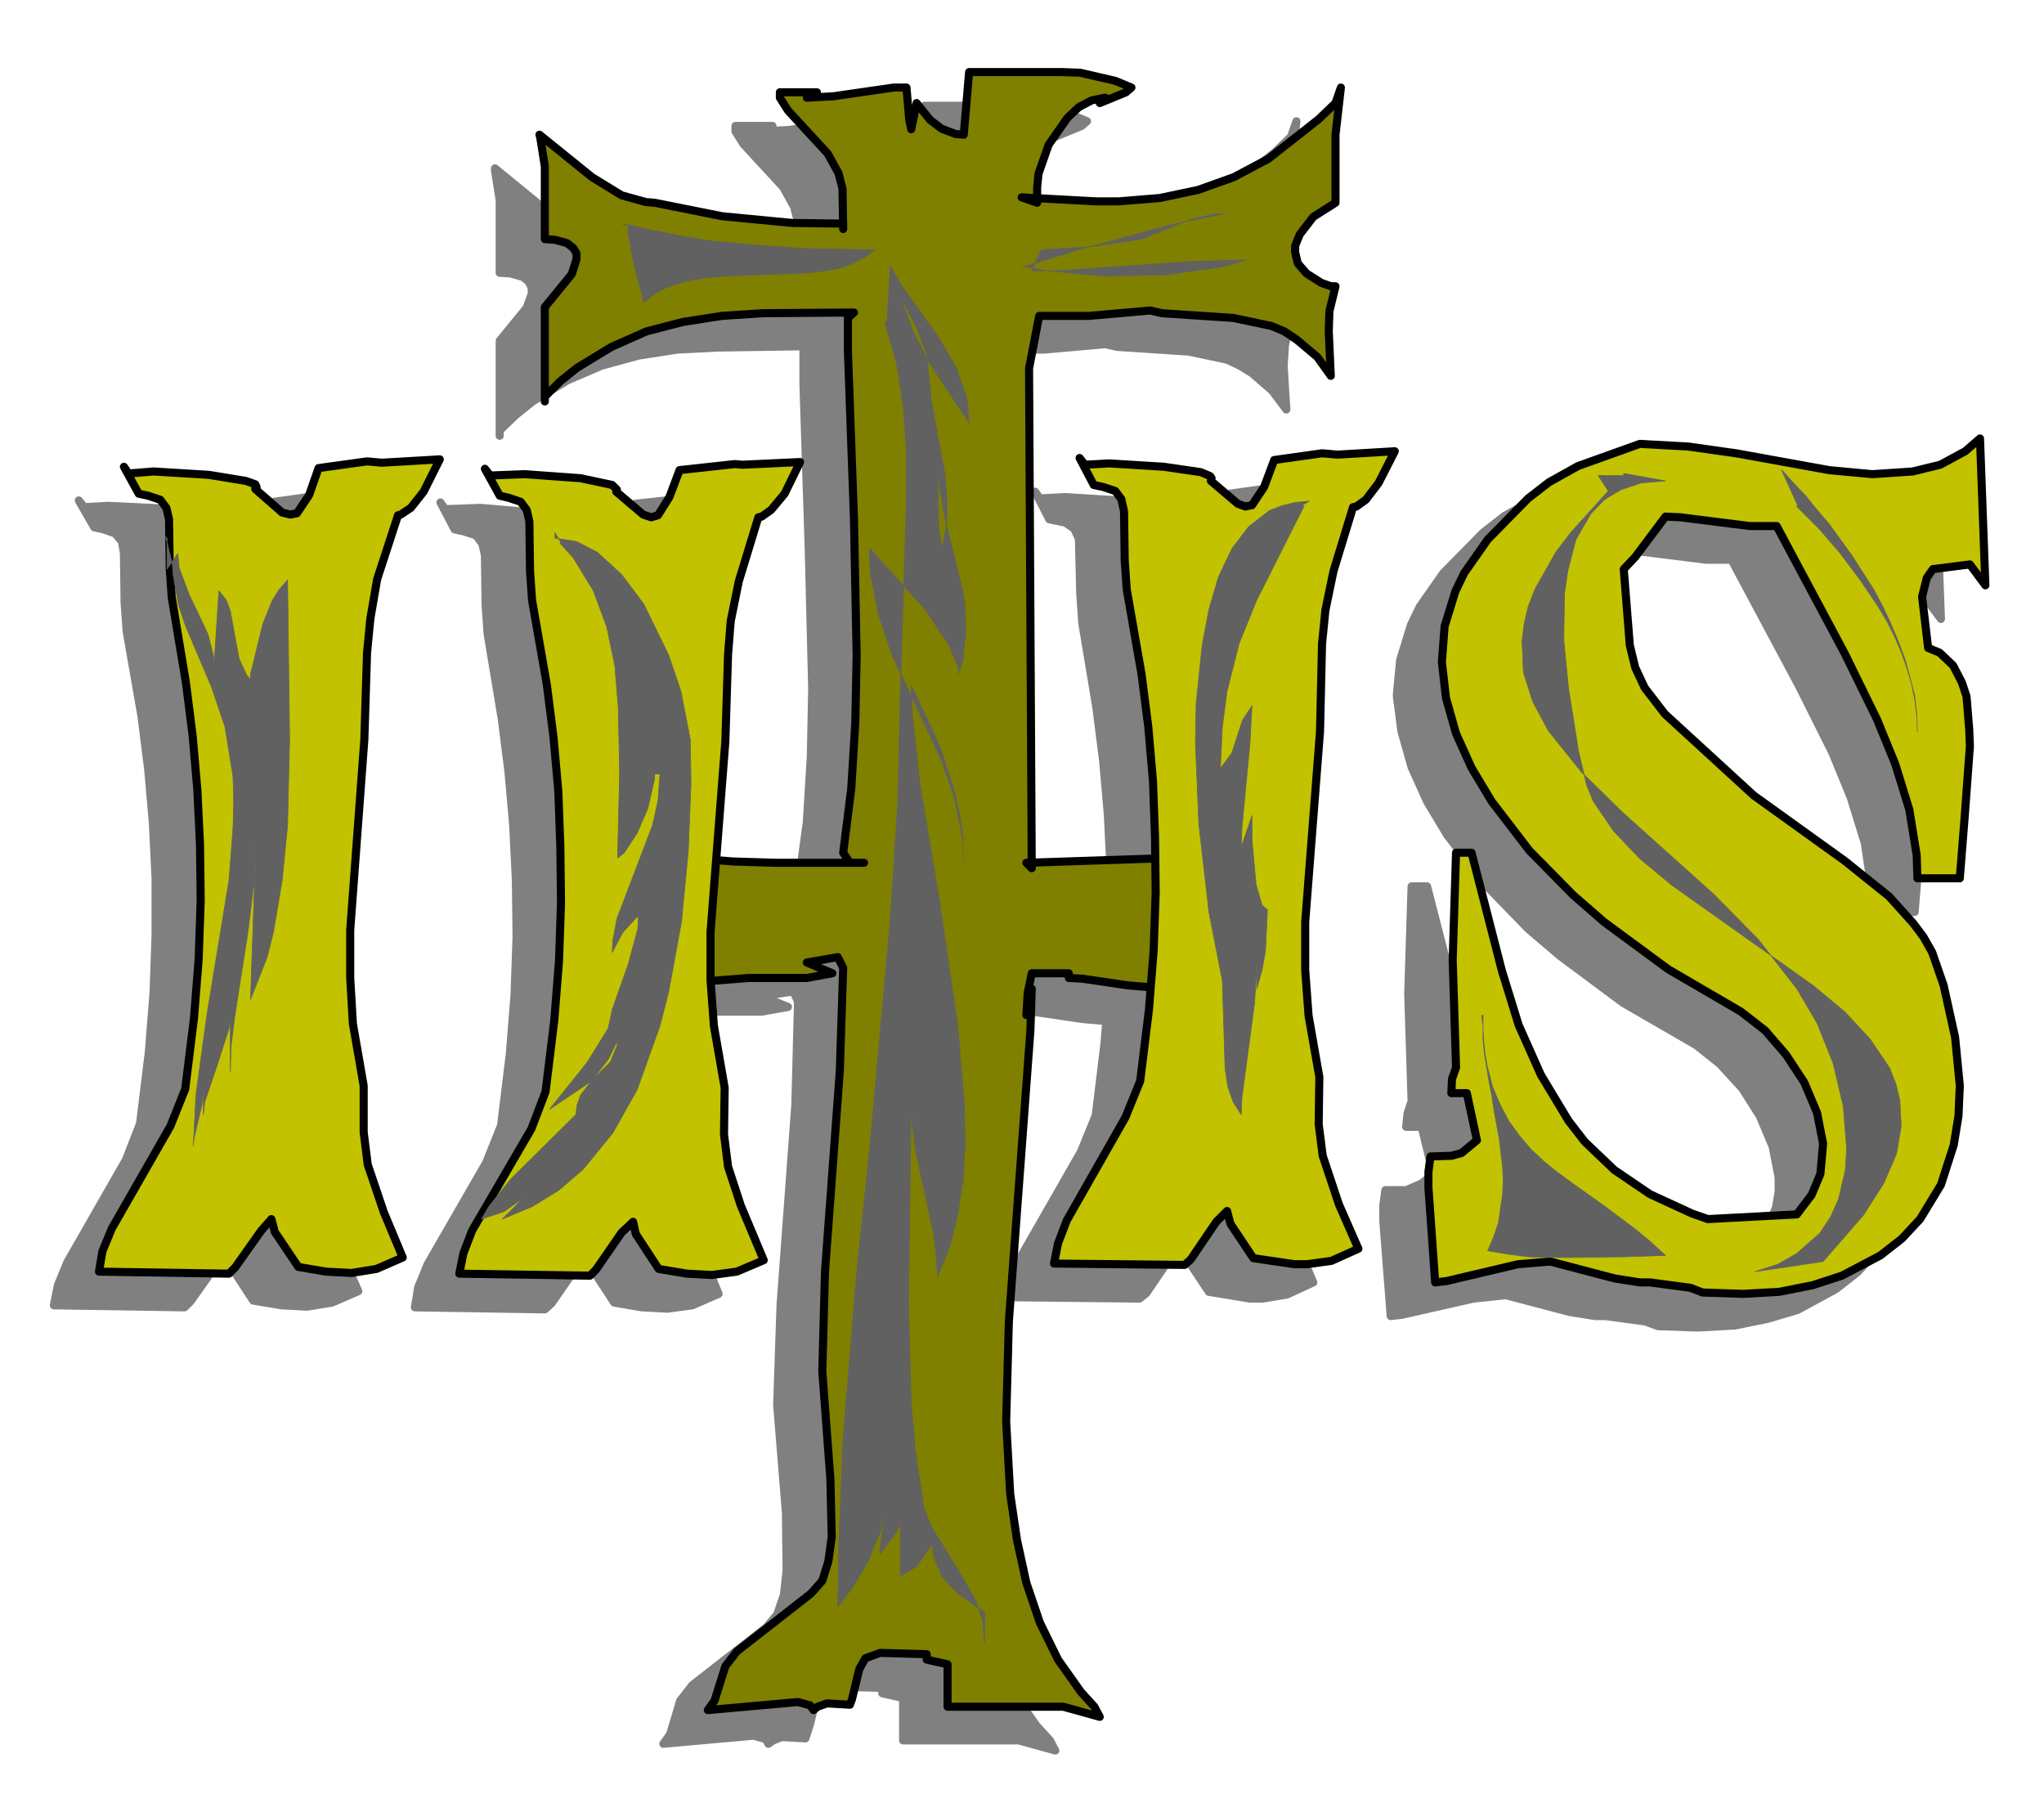 <svg xmlns="http://www.w3.org/2000/svg" fill-rule="evenodd" height="434.693" preserveAspectRatio="none" stroke-linecap="round" viewBox="0 0 3035 2690" width="490.455"><style>.brush1{fill:gray}.pen1,.pen3{stroke:gray;stroke-width:12;stroke-linejoin:round}.pen3{stroke:#000}</style><path class="pen1 brush1" d="M735 253v-3l77 63 44 27 37 10 13 1 100 20 104 10 75 1v8-60l-6-23-16-29-59-64-12-19v-8h55l-16 8 40-2 90-13h18l5 47 3 15 8-39 20 25 17 13 20 8 13 1 8-93h46-23 115l27 1 52 12 24 10-8 7-39 16 7-8-19 4-19 10-17 16-28 40-15 43-3 20v23l-23-8 111 6h33l62-5 57-12 52-19 51-27 76-59 25-24 8-23-8 70v101l-33 21-21 26-6 17-1 9 5 17 13 15 22 14 14 6h7l-9 36-2 31 4 65-21-28-30-26-18-11-19-9-57-12-106-7-18-4-90 8h-74l-15 78 4 742-8-8 210-7-8 194h8l-60-5-68-10-20-1v-7h-54l-6 29-2 33 8-39-2 62-32 432-4 149 6 107 9 68 15 64 20 59 27 55 34 48 20 22 8 15-54-15h-172v-63l-31-7v-8l-68-2-19 5-11 13-9 37-7 22-35-2-13 5-7 5-4-7-18-5-134 12 10-14 15-50 18-23 110-86 16-19 10-29 4-36-1-86-13-160 5-148 22-298 4-153-7-15-47 7 39 16-39 7h-85l-102 8 2-72 10-64 12-43-8-7 62 5 65 2h130-21l-11-15 13-95 6-98 2-100-5-203-8-250v-48l8-8-134 2-61 3-58 9-55 15-51 22-51 31-25 20-24 23v8-54 30-117l40-49 8-22-1-9-4-8-9-7-18-5-16-1v-62 8-54l-7-44zM125 753l36-2 83 4 55 9 13 5 3 4-2 3 40 35 12 3 10-2 18-27 14-40 72-10 21 2 87-5-24 48-19 24-15 10-5 1-29 95-12 59-4 50-4 129-22 283v71l5 68 16 92-1 69 7 48 23 72 29 66-39 17-37 6-38-2-42-7-34-52-4-18-16 16-39 55-9 9-194-3 6-30 14-34 87-152 21-54 13-106 7-88 3-86v-84l-4-82-7-80-10-79-22-126-3-42-1-74-3-17-10-12-17-6-14-3-23-40 8 10z"/><path class="pen1 brush1" d="m661 756 52-2 82 7 47 10 8 6-1 3 40 34 11 4 10-3 18-27 15-40 82-9 11 1 86-4-24 47-19 25-15 10h-4l-30 95-11 59-5 50-4 129-21 284v70l4 68 17 92-1 69 6 48 19 58 33 81-39 17-37 5-38-2-41-7-34-52-5-18-16 16-38 55-10 9-193-3 5-30 14-34 87-151 22-55 13-106 7-88 3-86-1-84-4-82-7-79-10-79-21-126-3-43-1-74-4-17-9-12-18-6-14-3-21-40 7 10zm883-16 37-2 81 5 55 8 14 6 2 4-1 3 40 34 11 4 10-2 18-27 15-40 71-10 23 2 85-5-24 47-19 25-15 10-4 1-30 95-11 58-5 50-4 130-21 283v71l4 68 17 91-1 70 6 48 24 71 28 66-39 18-36 6h-19l-61-10-34-51-5-19-16 16-38 56-10 8-193-2 5-30 14-34 87-152 22-54 13-107 7-87 3-87-1-83-4-82-7-80-10-79-21-126-3-43-2-82-7-15-13-9-24-5-21-41 7 10zm1285 614h-48l-2-34-10-68-21-68-27-66-49-98-101-189h-38l-104-13h-22l-45 59-17 18 8 113 9 33 14 30 30 39 131 121 136 97 66 53 36 40 15 20 12 23 18 49 17 77 6 72-1 45-7 43-19 59-31 51-27 29-32 25-57 31-44 13-49 10-55 3-59-2-19-7-59-8h-15l-38-6-95-25-48 5-106 24-17 2-11-141v-23l3-23h31l23-10 17-14-17-70h-23l2-20 6-18-5-160 5-159h23l45 175 25 81 33 74 40 68 25 31 44 42 52 36 64 29 23 9 132-8 22-29 13-31 4-23v-22l-9-46-19-45-26-41-33-36-35-28-109-63-94-70-47-40-64-66-56-73-30-50-23-51-15-53-7-53 5-53 16-52 13-27 35-50 59-60 32-25 43-24 92-33 71 5 72 10 138 24 64 6 60-3 41-11 37-20 22-19 8 218-23-31-55 7-9 13-7 28 8 76 18 7 20 19 13 25 6 21 5 49 1 25-9 108-7 88h-14z"/><path class="brush1" d="m180 847 1 2v46l17-23 2 21 15 40 28 59 8 32 1 12 8-109 10 14 10 34 9 53 11 24 6 7v-8l18-74 14-35 10-16 13-14 3 236-3 128-8 82-13 77-9 35-25 64 8-233-2 45-10 89-20 128-5 41-2 39v-86l-1 20-18 56-18 53-2 19v-39l-2 24-13 51v10l4-76 16-117 33-200 6-79 1-39-2-37-11-74-20-59-39-91-10-31-8-45-1-15-10-41zm586 8-1 2 20 21 30 49 20 54 11 58 6 62 1 96-2 127 10-8 18-29 17-37 10-44v-7h7l-3 40-7 36-54 139-5 32-1 18 16-29 24-26-5 39-35 101-7 28-31 50-55 70 61-41 28-29 11-24 1-7-15 27-40 53-5 14-2 15-96 95-33 41-12 20 33-12 30-20-31 32 45-20 40-24 50-48 29-37 35-64 20-46 16-49 13-51 18-104 10-104 4-100v-66l-14-72-18-53-24-51-30-48-16-21-37-33-31-15-32-6v-8l8 14zm1102-55 2 2-70 139-26 64-19 71-6 54-3 61 16-23 17-49 13-21-2 55-12 127-1 28 15-47v36l7 66 9 31 8 7-4 61-4 28-8 28v-39l-4 60-18 141-1 25-12-19-8-23-5-27-3-130-21-101-14-131-6-120 2-59 8-87 10-53 15-48 19-42 26-33 31-24 18-7 19-5 22-2-10 6zm477-47v3h-39l16 23-57 62-21 29-31 55-10 27-6 25-3 25 2 46 14 45 23 42 49 61 60 59 137 123 66 67 57 73 29 51 24 60 16 64 5 64-2 30-10 44-13 26-16 24-33 30-28 16-34 11 101-15 60-69 30-47 18-44 8-41-2-38-6-25-10-23-28-43-39-41-46-39-210-149-47-39-40-41-30-44-10-24-11-50-16-94-7-71 2-70 5-34 12-46 22-38 20-21 25-15 30-10 36-3-62-11zm-211 805 1-1h0l1 20 1 19 2 18 3 18 4 15 4 16 11 27 13 24 16 23 17 19 19 18 21 17 22 16 45 32 47 35 23 19 23 21h0l-31 1-33 1-70 2h-35l-34-2-32-4-29-5h0l9-21 6-21 4-21 3-20v-42l-5-42-8-43-4-21-3-20-7-42-2-21-1-21h0l-1-14zm469-758-1 2h0l33 34 31 36 30 39 27 41 12 21 12 22 9 23 9 23 7 23 5 24 3 25 1 24h0l-2-26-3-27-6-27-8-27-9-27-11-26-13-26-14-26-15-25-16-25-34-47-18-21-18-21-18-20-18-19h0l25 53zM860 385l-1-1v-2h0l44 10 44 9 45 7 45 4 47 4 47 3 50 1 51 1h0l-14 11-17 9-20 7-21 4-23 3-24 1-50 3-50 1-25 2-23 3-22 5-20 7-17 9-16 13h0l-4-13-3-14-8-31-6-32-2-14-1-13h0l-6 3zm391 141-3 4 17 58 10 64 4 68 1 70-9 277-4 175-11 173-31 344-18 170-21 254-8 169v84l22-29 23-39 18-43 6-28 1-9-8 70 25-33 6-13v78l24-14 23-33 1 18 13 30 22 23 42 30v47l-3-33-10-30-28-50-39-61-11-29-12-85-6-71-4-147 4-295 2 33 4 33 26 125 5 32 2 33 17-44 13-48 7-51 3-55v-58l-10-119-27-183-29-174-11-101-2-46 42 93 22 64 8 35 4 35 2 37-2-32-11-61-20-57-75-162-19-58-12-63-1-33 80 88 37 53 14 35 1 10 6-21 5-41-2-40-2-20-28-114-10-56v-19l2 95 5 30 8-57v-19l-9-72-15-70-7-71-17-43-22-42 19 51 24 47 59 89-4-35-16-47-24-43-57-80-17-28-4 81zm226-101 4-4 76-5 72-11 75-30 31-7 19-1-75 15-149 40-72 23h-8l38 7 86 8 91-1 84-13 36-10-79 3-202 13h-38l11-27z" style="stroke-width:1;stroke:gray;stroke-linejoin:round"/><path class="pen3" style="fill:olive" d="m802 203-1-3 78 63 44 27 36 10 13 1 100 20 104 10 76 1v8l-1-60-6-23-16-29-59-64-12-19v-8h55l-15 8 39-2 90-13h19l4 47 3 15 8-39 20 25 17 13 21 8 12 1 8-93h46-23 115l27 1 52 12 24 10-8 7-39 16 8-8-20 4-19 10-17 16-28 40-15 43-2 20v23l-23-8 111 6h33l61-5 57-12 53-19 51-27 75-59 25-24 8-23-8 70v101l-33 21-20 26-7 17v9l4 17 13 15 22 14 14 5h7l-9 37-1 30 3 66-20-28-31-26-18-12-19-8-57-12-106-7-17-4-91 8h-74l-15 78 4 742-8-8 211-7-9 194h9l-60-5-68-10-20-1v-7h-55l-6 29-2 33 8-39-2 62-32 432-4 149 6 107 10 68 14 64 20 59 27 55 34 48 20 22 8 15-54-15h-172v-63l-31-7v-8l-69-2-22 8-9 16-11 45-3 8-34-2-14 5-6 5-5-7-18-5-134 12 10-14 16-51 17-22 110-86 17-19 9-29 5-36-2-86-12-160 4-148 22-298 5-153-8-16-46 8 38 16-38 7h-86l-102 8 3-72 10-64 11-43-8-7 62 5 64 2h131-21l-10-15 12-95 6-98 2-100-4-203-9-250v-48l9-8-135 1-61 4-58 9-54 14-52 23-51 31-25 20-23 23v7-54 31-117l40-49 7-22v-9l-5-8-9-7-18-5-15-1v-62 8-54l-7-44z"/><path class="pen3" d="m191 703 37-3 82 5 55 9 14 5 2 4-2 3 40 35 12 3 10-2 18-27 14-40 72-10 22 2 86-5-24 48-19 24-15 10-4 1-31 95-10 58-5 51-4 129-21 283v71l4 68 16 92v69l6 48 24 71 28 67-39 17-37 6-38-2-41-7-35-52-5-19-15 17-39 55-9 9-193-3 5-30 14-34 87-152 22-55 13-105 7-88 3-87-1-83-4-82-7-80-10-79-21-126-3-43-1-73-4-17-9-12-18-6-14-3-22-40 7 10zm537 3 51-2 83 6 47 10 7 7-1 3 40 34 12 4 10-3 17-27 15-40 82-9 11 1 86-4-23 47-20 24-14 10-5 1-29 95-12 59-4 50-4 129-22 283v71l5 68 16 92-1 69 6 48 19 58 34 81-40 17-37 5-37-2-42-7-34-52-4-18-17 16-38 55-9 9-194-3 6-30 13-34 88-151 21-55 13-106 7-88 3-86-1-84-3-82-7-79-10-79-22-126-3-43-1-74-4-17-9-12-18-6-13-3-22-40 8 10zm883-16 36-2 81 5 55 8 14 6 2 3-1 4 40 34 11 4 10-2 18-27 15-40 71-10 23 2 85-5-24 47-19 25-14 10-5 1-29 95-12 58-5 50-3 130-22 283v71l5 68 16 91-1 70 6 47 24 72 29 66-40 18-36 5h-19l-61-9-34-51-5-19-16 16-38 56-9 8-194-2 6-30 13-34 87-153 22-54 13-106 7-88 3-86-1-83-3-82-7-81-10-78-22-126-3-43-1-73-4-18-9-12-18-6-14-3-21-40 8 10zm1285 614h-49l-1-34-11-68-21-68-27-66-48-98-101-189h-40l-103-13-22-1-45 60-17 18 9 113 8 33 14 30 30 39 132 121 135 97 66 53 36 40 15 20 13 23 17 49 17 77 7 72-2 45-7 43-19 59-31 51-27 29-32 25-57 30-43 14-50 10-54 3-60-2-18-7-60-8h-15l-38-6-95-25-48 4-106 25-17 2-10-141v-23l3-23 31-1 15-4 23-19-15-70h-23l1-21 6-17-5-160 5-159h23l45 175 25 81 33 74 41 68 24 31 44 42 53 36 63 29 23 8 132-7 22-29 13-31 4-45-9-46-19-45-27-41-31-36-36-28-108-63-95-70-46-40-65-66-56-73-30-50-23-51-15-53-6-53 4-53 16-52 13-27 35-50 60-61 31-24 43-24 92-33 72 4 71 10 138 25 64 6 60-4 41-10 37-20 22-19 8 218-23-31-55 7-9 13-7 28 9 76 17 7 20 19 13 25 7 21 4 49 1 25-8 108-7 88h-14z" style="fill:#c2c200"/><path d="m246 797 2 2v46l16-23 2 21 15 40 28 59 8 32 1 11 7-108 11 14 6 16 13 71 11 24 6 7v-8l18-74 14-35 10-16 13-15 3 237-3 128-8 81-13 77-9 36-25 64 8-234-1 46-11 89-20 128-5 41-1 38v-85l-2 20-18 56-18 53-2 19v-39l-2 23-12 52-1 10 4-76 16-117 33-201 6-78 1-39-1-37-12-74-20-59-39-92-10-30-8-45-1-15-10-41zm586 7v3l19 21 30 49 20 54 12 58 5 62 2 95-3 128 10-8 19-29 16-37 10-44v-7h8l-3 40-8 36-53 139-6 32-1 18 16-30 23-25-1 20-14 52-24 68-6 28-31 50-56 70 61-41 29-29 10-24 1-8-14 28-41 53-5 14-2 15-96 95-33 41-11 19 33-11 29-20-31 31 45-19 39-24 36-31 44-54 36-64 34-95 13-51 19-104 10-104 4-100-1-66-14-72-18-53-37-76-33-44-36-33-31-16-32-5v-8l8 13zm1102-54 2 2-70 139-26 64-18 71-7 53-3 62 17-23 16-49 14-21-3 55-12 127-1 28 16-47v36l6 66 9 31 8 7-3 61-5 28-8 28v-39l-3 59-19 142-1 25-12-19-8-23-4-27-4-130-20-102-15-131-5-119 1-59 9-87 10-53 14-48 20-42 25-33 31-24 18-7 20-5 21-2-10 6zm477-47v3h-38l15 23-56 62-22 29-31 55-10 26-6 26-3 25 2 46 14 44 23 43 49 61 60 59 137 123 66 67 57 73 30 51 24 60 15 64 5 63-2 31-10 43-12 27-16 24-34 30-28 16-34 11 101-15 60-69 30-47 19-44 7-41-2-38-6-25-9-23-29-43-38-41-47-39-210-149-47-39-39-41-30-44-10-24-12-50-15-94-7-71 1-70 5-34 12-46 22-38 20-21 25-15 30-10 36-3-62-11zm-211 805 2-1h0v20l1 19 2 18 3 18 4 15 4 16 11 26 13 25 16 22 17 20 19 18 21 17 22 16 45 32 47 35 23 19 23 21h0l-31 1-33 1-70 1h-35l-34-1-31-4-30-5h0l9-21 7-21 3-21 3-20 1-21-1-21-5-42-8-43-3-21-4-20-7-42-2-21v-21h0l-2-14zm469-758-1 2h0l33 33 31 36 30 40 27 40 13 22 11 22 10 23 8 23 7 23 5 24 3 24 1 24h0l-1-26-3-27-7-27-7-26-10-27-11-26-12-26-14-26-16-25-16-25-34-47-18-21-17-21-19-20-17-19h0l24 53zM926 335v-1l-1-2h0l45 10 44 9 44 7 46 4 46 4 48 3 49 1 52 1h0l-15 11-17 9-19 7-22 4-23 3-24 1-50 2-50 2-25 2-23 3-21 5-20 7-18 9-16 13h0l-3-13-4-14-8-31-6-32-2-14v-13h0l-7 3zm391 141-3 4 17 58 10 64 5 68v70l-9 277-4 175-11 173-31 344-18 170-21 254-7 169-1 84 22-29 23-39 18-43 6-29 1-8-8 70 25-33 6-13v78l24-14 23-33 2 18 13 30 21 23 42 30v47l-3-34-9-29-29-50-38-61-11-29-13-85-6-71-4-147 4-296 2 34 4 33 27 125 4 32 2 33 18-44 12-48 8-51 3-55-1-58-10-119-27-184-29-173-11-102-2-45 43 92 21 65 8 35 5 35 1 37-1-32-12-61-19-57-76-162-19-58-12-63-1-34 81 89 36 53 15 35v10l7-21 4-42-1-39-3-20-28-114-9-56-1-19 2 95 5 29 7-37v-38l-3-36-20-107-7-70-17-44-22-41 19 51 24 47 59 89-3-35-16-47-25-43-57-80-16-28-5 81zm227-101 3-4 76-5 72-11 75-30 32-7 18-1-75 15-148 40-73 23h-7l37 7 87 8 91-2 83-12 36-10-79 2-201 14h-39l12-27z" style="stroke:#616161;stroke-width:1;stroke-linejoin:round;fill:#616161"/></svg>
